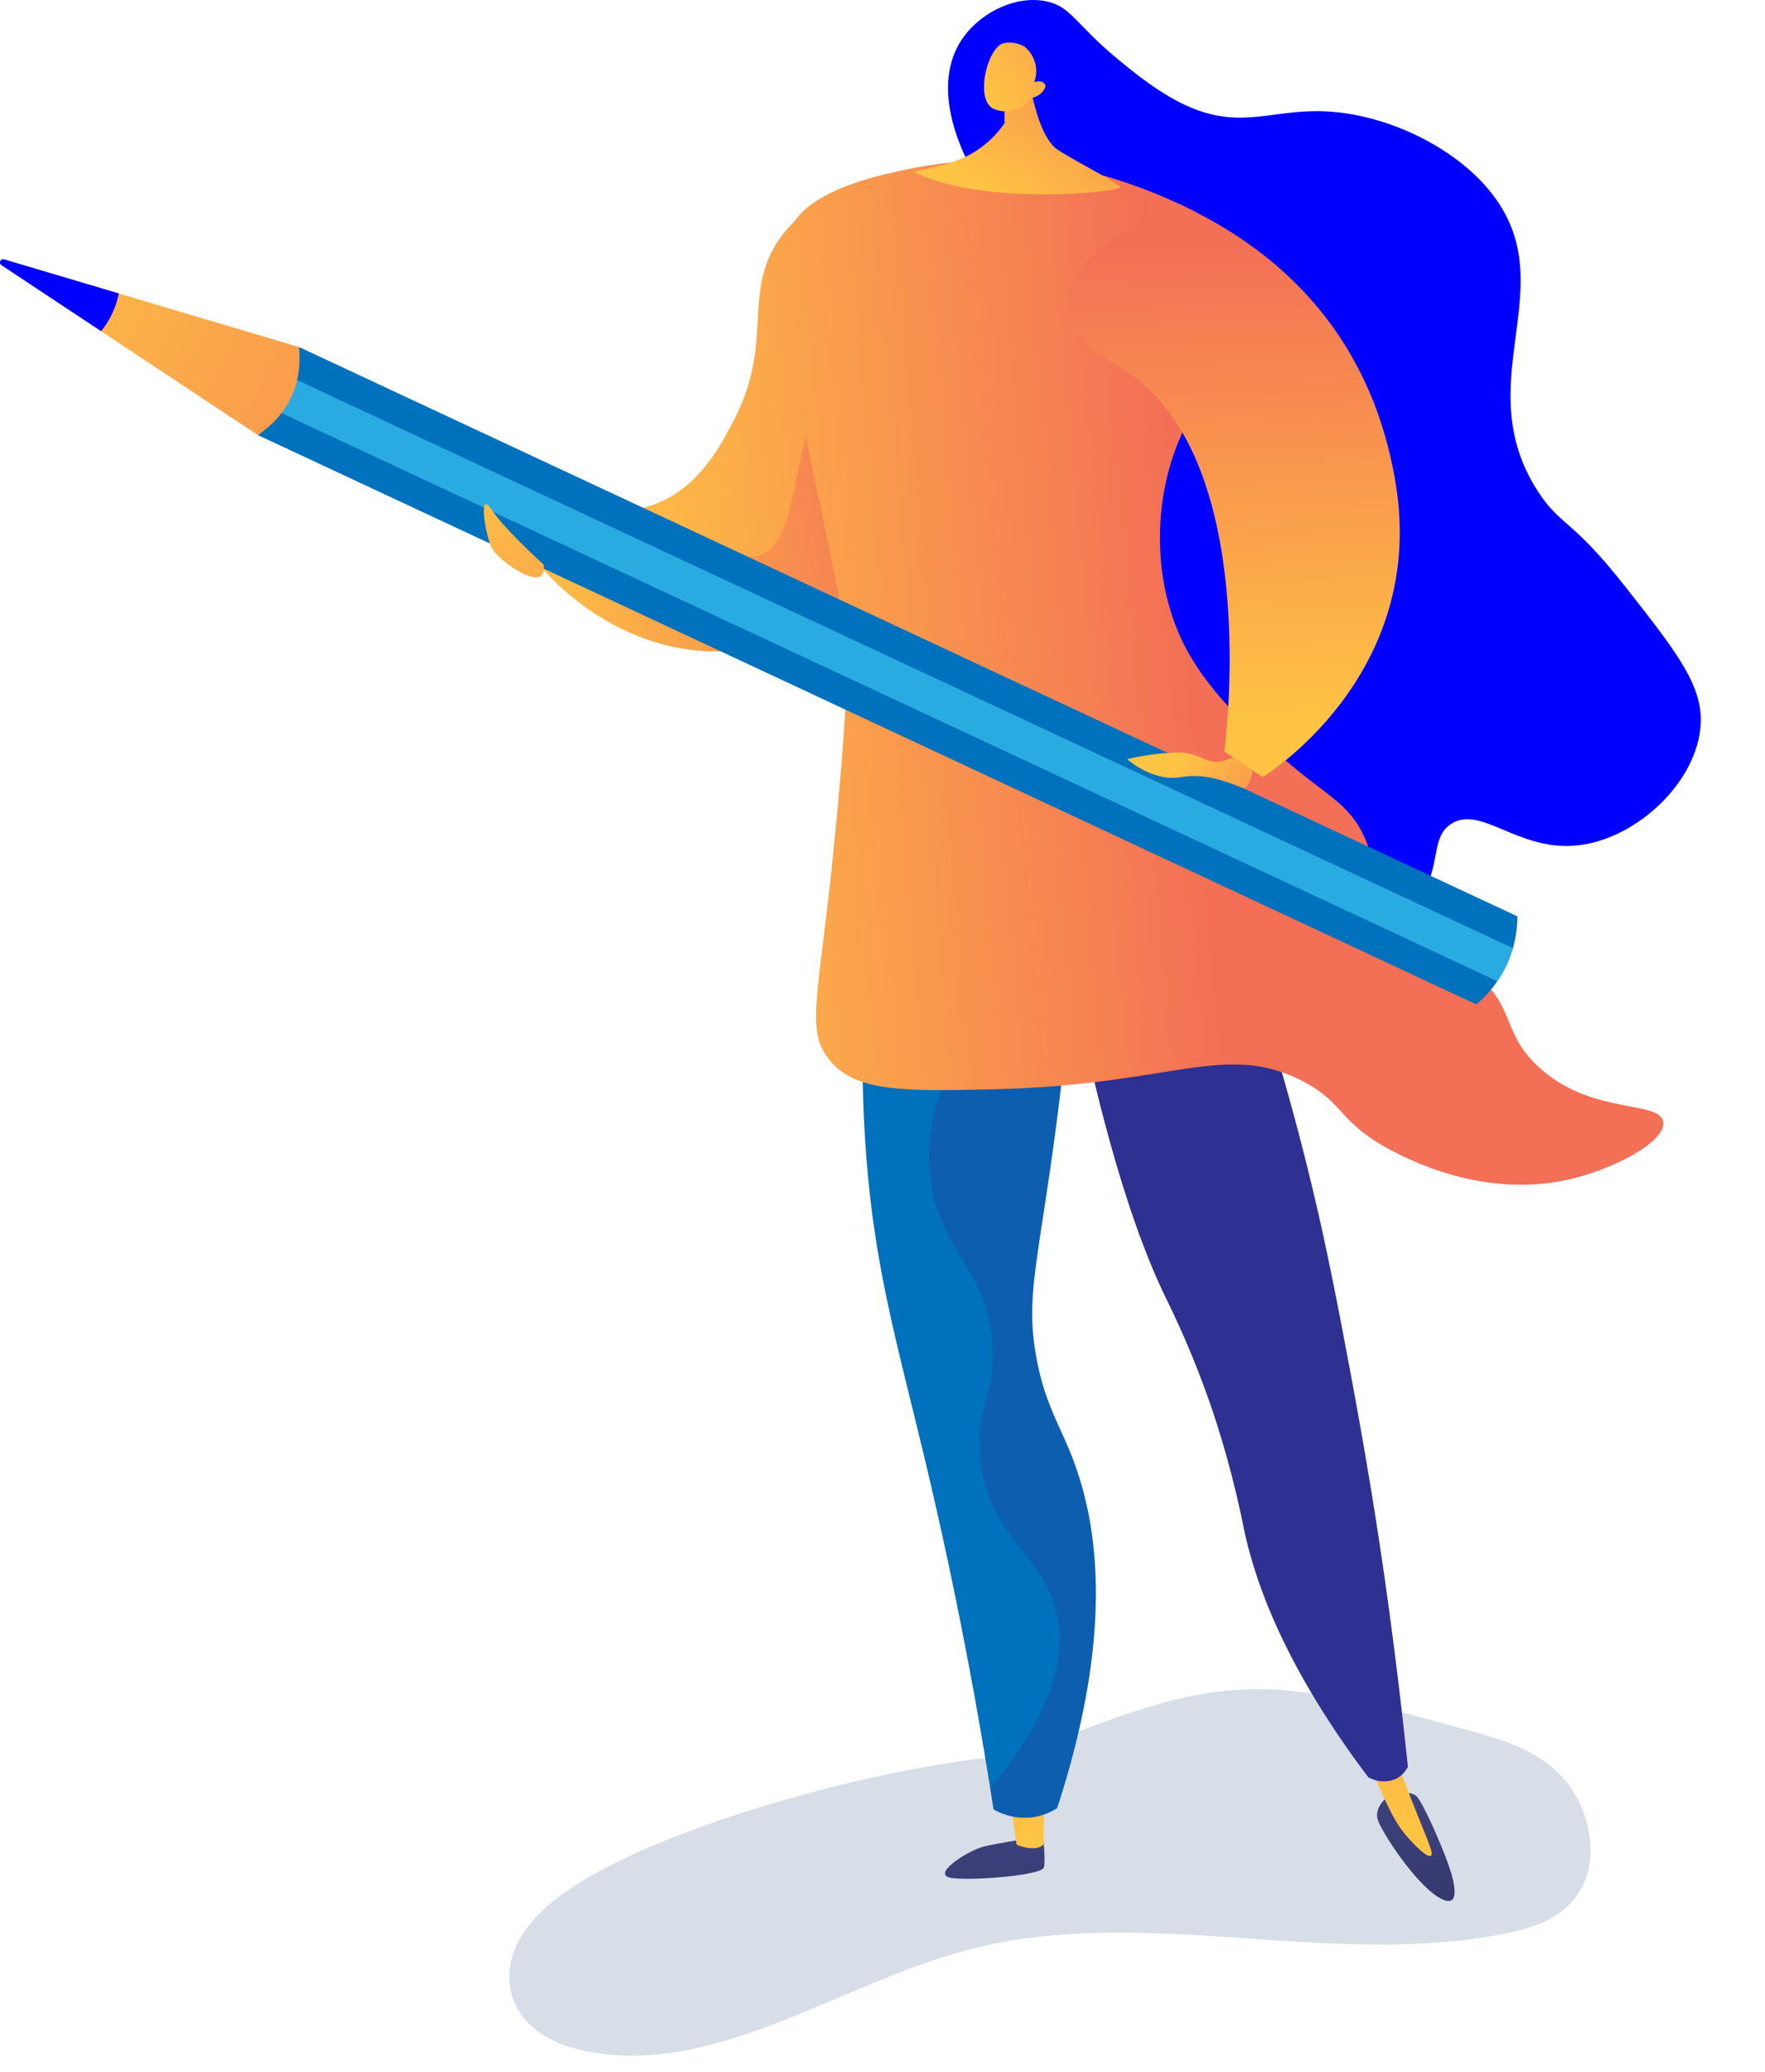 <svg xmlns="http://www.w3.org/2000/svg" xmlns:xlink="http://www.w3.org/1999/xlink" viewBox="0 0 327.44 384.21"><defs><clipPath id="clip-path"><path class="cls-1" d="M181.9 342.56c-2.7.82-9.45 5.14-5.22 5.64s16.69-.54 17-2-.17-5.73-.17-5.73-9 1.26-11.65 2.06"/></clipPath><clipPath id="clip-path-2"><path class="cls-1" d="M187.28 333.36l1.32 8.64s3.34 1.51 5 0l.17-9z"/></clipPath><clipPath id="clip-path-3"><path class="cls-1" d="M257.53 333s-2.64 2-1.95 4.31 6.88 11.77 11.28 14.44 3-2.89 1.74-6.36-4.55-11.11-5.83-12.39a2.7 2.7 0 00-1.93-.57 12.69 12.69 0 00-3.31.57"/></clipPath><clipPath id="clip-path-4"><path class="cls-1" d="M252.87 323.52h-.1c1.28 3.56 2.51 6.49 3.47 8.64 2.12 4.78 3.29 6.57 4.61 8.13 1.15 1.35 3.86 4.25 4.6 3.76s-1.25-4-5.09-14.28l-2.31-6.26z"/></clipPath><clipPath id="clip-path-5"><path class="cls-1" d="M146 42.48c-9.14 10.79-1.94 20.07-9.73 35.17-2.59 5-6.63 12.9-15.11 15.95-12.31 4.4-22.61-3.16-23.32-3.7-1.49 1.76-3 3.49-4.48 5.25 10.51 19.27 30.71 29 47.88 24.55 21.25-5.53 27.55-30.13 28.7-34.6 5.66-22.13-3.13-48-12.3-49.11a4.22 4.22 0 00-.62 0c-3.77 0-8.61 3.67-11 6.52"/></clipPath><clipPath id="clip-path-6"><path class="cls-1" d="M172.35 175.07h30.97v161.95h-30.97z"/></clipPath><clipPath id="clip-path-8"><path class="cls-1" d="M159.19 61.77c-14.21 14.82-9.08 38.77-18.73 41.35-3 .8-3.1-1.53-10.58-2.86a34.13 34.13 0 00-13.09.22c-3.3.57-6.26 1.14-10 .38-3.2-.64-7.47-2.38-12.13-7.23l-1.3 1.52c10.51 19.27 30.71 29 47.88 24.55 21.25-5.53 27.55-30.13 28.7-34.6a64.87 64.87 0 00-.12-30.69 33.69 33.69 0 00-10.63 7.36"/></clipPath><clipPath id="clip-path-9"><path class="cls-1" d="M164.86 32.14c-13.33 3.15-16.47 7.4-17.46 8.93-2.31 3.59-2.55 7.53-.9 20.32 1.82 14.21 4.09 24.86 4.34 26 4.18 19.7 6.27 29.54 6.26 35.57 0 10.2-1.8 28.09-2.66 36.64-2.66 25.59-5 31.53-.55 36.94 4.85 5.93 13.71 5.83 31.22 5.39 32.35-.83 42.06-8.76 56.26-1.63 8.48 4.26 6.56 7.88 17.68 13.47 4 2 17.54 8.57 33 4.67 7.83-2 17-6.83 16.51-10.41-.6-4.17-13.56-1.15-23.33-10.41-6.72-6.37-4.1-11.11-11.48-16.87-7.22-5.63-12.2-3-16.46-8.6-4-5.19-.75-8.87-3.94-16.43-2.93-6.95-7.45-8.14-16.2-15.9-5.82-5.17-13.5-12-17.83-21-5.41-11.3-5.44-25.83-.48-37.46 6.79-16 18.81-16.53 18.21-25.55-.85-12.62-25.11-21.89-37.28-24.52a76.11 76.11 0 00-12.65-1.57c-.92 0-1.81-.05-2.68-.05a83.26 83.26 0 00-19.6 2.5"/></clipPath><clipPath id="clip-path-10"><path class="cls-1" d="M186.31 16.68l.05 6.17a18.8 18.8 0 01-6 5.58 24.08 24.08 0 01-5.5 2.18s-1.16.32-5.43 1.22c13 6.54 39.15 3.73 38.42 2.83s-7.37-4.23-11.48-6.79-5.5-13.68-5.5-13.68z"/></clipPath><clipPath id="clip-path-11"><path class="cls-1" d="M186 8.08c-3 1.11-5.23 10.83-1.47 12.19 4.21 1.54 6.88-2.14 6.88-2.14a3.11 3.11 0 001.75-.87c.18-.19 1-1 .72-1.59s-1-.72-2-.45a5.84 5.84 0 00-1.83-6.58 5.58 5.58 0 00-2.81-.75 3.85 3.85 0 00-1.24.19"/></clipPath><clipPath id="clip-path-12"><path class="cls-1" d="M.25 49.15l47.6 31.52c5.75-4 8.26-9.48 7.62-16.32L.75 48.08H.58a.6.6 0 00-.33 1.09"/></clipPath><clipPath id="clip-path-13"><path class="cls-1" d="M91.17 101.49c1.28 2.56 10.45 9 9.7 3.2 0 0-7.14-6.4-9.7-10.24-.46-.69-.8-1-1-1-1 0 0 5.94 1 8"/></clipPath><clipPath id="clip-path-14"><path class="cls-1" d="M207.66 68.07c27.09 15.67 19.48 71.26 19.48 71.26l7.13 4.75s30.4-18.53 24.7-54.16-31.83-48-40.14-52.1c0 0-38.24 14.57-11.17 30.25"/></clipPath><clipPath id="clip-path-15"><path class="cls-1" d="M209.09 140.75s4.75 4.28 10 3.33 10.08 1.62 11.45 2 1.85-3.27 1.85-3.27l-3.53-2.36c-1.69.3-2.64 1.73-6.44-.17a10 10 0 00-4.3-.74 44 44 0 00-9 1.21"/></clipPath><linearGradient id="linear-gradient" x1="-2577.69" y1="1230.94" x2="-2570.85" y2="1230.94" gradientTransform="matrix(0 11.34 11.34 0 -13778.78 29551.09)" gradientUnits="userSpaceOnUse"><stop offset="0" stop-color="#444b8c"/><stop offset="1" stop-color="#26264f"/><stop offset="1" stop-color="#26264f"/></linearGradient><linearGradient id="linear-gradient-2" x1="-2515.02" y1="865.77" x2="-2508.18" y2="865.77" gradientTransform="matrix(0 -15.29 -15.29 0 13431.66 -38114.57)" gradientUnits="userSpaceOnUse"><stop offset="0" stop-color="#ffc444"/><stop offset="1" stop-color="#f36f56"/><stop offset="1" stop-color="#f36f56"/></linearGradient><linearGradient id="linear-gradient-3" x1="-2577.69" y1="1236.97" x2="-2570.85" y2="1236.97" gradientTransform="matrix(0 11.34 11.34 0 -13766.88 29545.39)" xlink:href="#linear-gradient"/><linearGradient id="linear-gradient-4" x1="-2515.02" y1="861.91" x2="-2508.18" y2="861.91" gradientTransform="matrix(0 -15.29 -15.29 0 13441.88 -38116.2)" xlink:href="#linear-gradient-2"/><linearGradient id="linear-gradient-5" x1="-2401.25" y1="1051.78" x2="-2394.4" y2="1051.78" gradientTransform="matrix(16.49 0 0 -16.49 39701.46 17424.17)" xlink:href="#linear-gradient-2"/><linearGradient id="linear-gradient-6" x1="-2345.96" y1="1053.37" x2="-2339.12" y2="1053.37" gradientTransform="matrix(11.93 0 0 -11.93 28079.17 12655.53)" xlink:href="#linear-gradient-2"/><linearGradient id="linear-gradient-7" x1="-2401.25" y1="1048.98" x2="-2394.4" y2="1048.98" gradientTransform="matrix(16.49 0 0 -16.49 39705.91 17423.91)" xlink:href="#linear-gradient-2"/><linearGradient id="linear-gradient-8" x1="-2256.92" y1="800.32" x2="-2250.07" y2="800.32" gradientTransform="matrix(6.85 0 0 -6.85 15637.71 5507.5)" xlink:href="#linear-gradient-2"/><linearGradient id="linear-gradient-9" x1="-2205.9" y1="943.61" x2="-2199.05" y2="943.61" gradientTransform="matrix(7.17 0 0 -7.17 15997.58 6779.11)" xlink:href="#linear-gradient-2"/><linearGradient id="linear-gradient-10" x1="-2473.52" y1="1102.81" x2="-2466.68" y2="1102.81" gradientTransform="matrix(0 21.59 21.59 0 -23778.12 53426.87)" xlink:href="#linear-gradient-2"/><linearGradient id="linear-gradient-11" x1="-2570.68" y1="1218.21" x2="-2563.84" y2="1218.21" gradientTransform="matrix(0 12 12 0 -14517.91 30933.73)" xlink:href="#linear-gradient-2"/><linearGradient id="linear-gradient-12" x1="-2496.89" y1="838.5" x2="-2490.04" y2="838.5" gradientTransform="matrix(0 -13.19 -13.19 0 11281.68 -32798.97)" xlink:href="#linear-gradient-2"/><linearGradient id="linear-gradient-13" x1="-2176.22" y1="1487.98" x2="-2169.37" y2="1487.98" gradientTransform="matrix(0 4.17 4.17 0 -5985.55 9215.35)" xlink:href="#linear-gradient-2"/><style>.cls-1{fill:none}.cls-12{fill:#0071bc}.cls-13{fill:#2e3192}.cls-16{fill:#00f}.cls-18{clip-path:url(#clip-path-6)}</style></defs><g style="isolation:isolate"><g id="Layer_1" data-name="Layer 1"><path d="M189.19 325.49c-21 .72-66.71 12.5-84.9 25.71-5.08 3.7-10.6 9.51-9.71 16.8.82 6.75 6.73 10.43 12.06 11.8 24.42 6.33 48.18-11.69 72.58-18.21 32.95-8.79 67.51 3.64 100.75-3.24 5.44-1.13 11.46-3.37 14-9.51 2.65-6.36.25-14.59-4.07-19.3s-10.07-6.68-15.65-8.23c-39.52-11-46.71-12-85.09 4.18" fill="#d8dee8"/><g clip-path="url(#clip-path)"><path transform="rotate(-3.18 183.323 344.533)" fill="url(#linear-gradient)" d="M172.24 339.91h22.07v9.38h-22.07z"/></g><g clip-path="url(#clip-path-2)"><path transform="rotate(-1.25 190.67 338.547)" fill="url(#linear-gradient-2)" d="M187.17 332.9h6.67v10.63h-6.67z"/></g><g clip-path="url(#clip-path-3)"><path transform="rotate(-3.18 263.035 343.32)" fill="url(#linear-gradient-3)" d="M254.29 331.96h17.56v22.86h-17.56z"/></g><g clip-path="url(#clip-path-4)"><path transform="rotate(-1.25 259.93 334.719)" fill="url(#linear-gradient-4)" d="M252.54 323.37h13.87v21.32h-13.87z"/></g><path class="cls-12" d="M161.18 174.66a222.75 222.75 0 00-.47 39.72c1.7 22 6.1 35.88 11.61 59.32 3.36 14.32 7.9 35.4 12 61.75a11.6 11.6 0 007.37 1.45 11.11 11.11 0 004.42-1.68c10.77-32.93 7.59-53.34 2.4-66.05-2.22-5.41-4.91-9.69-6.34-18-1.91-11 .44-17.18 3.8-42.71 2.38-18.19 2-21 .38-23.73-6.35-10.92-25.79-10.7-35.18-10.05"/><path class="cls-13" d="M198.27 178.49c6.6 34.09 13.09 52 18 62.12a171.77 171.77 0 019.06 22.1 183.55 183.55 0 015.5 21.06c2.27 10.45 7.9 25.7 23 45.72a5.76 5.76 0 005.24.27 5.08 5.08 0 002.12-2.2c-2-19.13-4.25-35.21-6.22-47.62-.42-2.6-2.24-14-5.1-29-1.11-5.89-2.75-14.51-4.71-23.37-2.45-11-6.19-26-12-44l-34.94-5"/><g clip-path="url(#clip-path-5)"><path transform="rotate(-5.15 134.542 80.023)" fill="url(#linear-gradient-5)" d="M89.57 32.44h89.82v95.22H89.57z"/></g><path class="cls-16" d="M192.65 43.65c-3.74-3.46-10.9-7.45-14.5-16.73-1.08-2.79-4.91-12.67.74-20.24 3.36-4.49 9.59-7.54 15.11-6.46 4.69.92 5.42 4.19 13.4 10.77 3.1 2.56 8.09 6.67 13.64 9 9.51 3.92 15.23.23 24.78.65 11.73.52 25.36 7.06 31.93 16.59 11.65 16.9-5.23 34 7.54 53.84 4.18 6.48 6.24 5 16.14 17.59s14.89 18.85 14 26.56c-1.22 10.68-12.74 20.9-23.58 21.59-10.59.68-17.33-7.65-22.72-4-3.83 2.6-1.64 7.64-5.72 13.7-5.25 7.82-15.58 9.38-17.25 9.64-15.48 2.33-36.36-15.83-45.22-37.33-16-38.79 12.09-76.31-8.26-95.12"/><g class="cls-18" opacity=".3"><g class="cls-18"><path class="cls-13" d="M198.51 269.17c-2.21-5.42-4.9-9.69-6.34-18-1.9-11 .45-17.18 3.8-42.71 2.39-18.19 2-21 .39-23.73-3.45-5.93-10.77-8.56-18.23-9.64.09.38.19.77.28 1.14 3.91 17.89-11 28.81-4.3 48.48 3.33 9.69 8.64 11.92 9.87 23.17 1.16 10.53-3 12.73-2.14 22.31 1.34 14.31 11.5 17.78 14.15 28.74 1.72 7.12.28 17.54-12.28 32.62.21 1.3.41 2.6.62 3.93a11.66 11.66 0 007.36 1.44 11.16 11.16 0 004.43-1.68c10.77-32.93 7.6-53.33 2.39-66.05"/></g></g><g clip-path="url(#clip-path-8)"><path transform="rotate(-7.89 132.982 89.304)" fill="url(#linear-gradient-6)" d="M88.95 49.3H177v79.96H88.95z"/></g><g clip-path="url(#clip-path-9)"><path transform="rotate(-5.15 227.058 125.96)" fill="url(#linear-gradient-7)" d="M136.53 22.66h180.89v206.68H136.53z"/></g><g clip-path="url(#clip-path-10)"><path transform="rotate(-55.44 188.95 26.283)" fill="url(#linear-gradient-8)" d="M167.9 3.3h42.13v45.96H167.9z"/></g><g clip-path="url(#clip-path-11)"><path transform="rotate(-31.05 187.506 14.844)" fill="url(#linear-gradient-9)" d="M178.18 5.44h18.63v18.82h-18.63z"/></g><path class="cls-12" d="M281.5 169.89a21.28 21.28 0 01-7.62 16.33L47.85 80.67l7.63-16.33z"/><path d="M277.77 181.91a20.22 20.22 0 002.89-6.12L53.06 69.5l-2.86 6.14z" fill="#29abe2"/><g clip-path="url(#clip-path-12)"><path transform="rotate(-59.25 27.934 64.36)" fill="url(#linear-gradient-10)" d="M-.48 31.82h56.84v65.1H-.48z"/></g><path class="cls-16" d="M.25 49.15L18.76 61.4a15.86 15.86 0 003.27-7L.74 48.08a.6.6 0 00-.49 1.07"/><g clip-path="url(#clip-path-13)"><path transform="rotate(-9.29 95.294 101.9)" fill="url(#linear-gradient-11)" d="M87.8 92.56h15.11v18.79H87.8z"/></g><g clip-path="url(#clip-path-14)"><path transform="rotate(-1.41 221.992 90.92)" fill="url(#linear-gradient-12)" d="M179.3 36.8h86.66v108.29H179.3z"/></g><g clip-path="url(#clip-path-15)"><path transform="rotate(-53.8 220.716 142.993)" fill="url(#linear-gradient-13)" d="M211.06 131.56h19.33v22.87h-19.33z"/></g></g></g></svg>